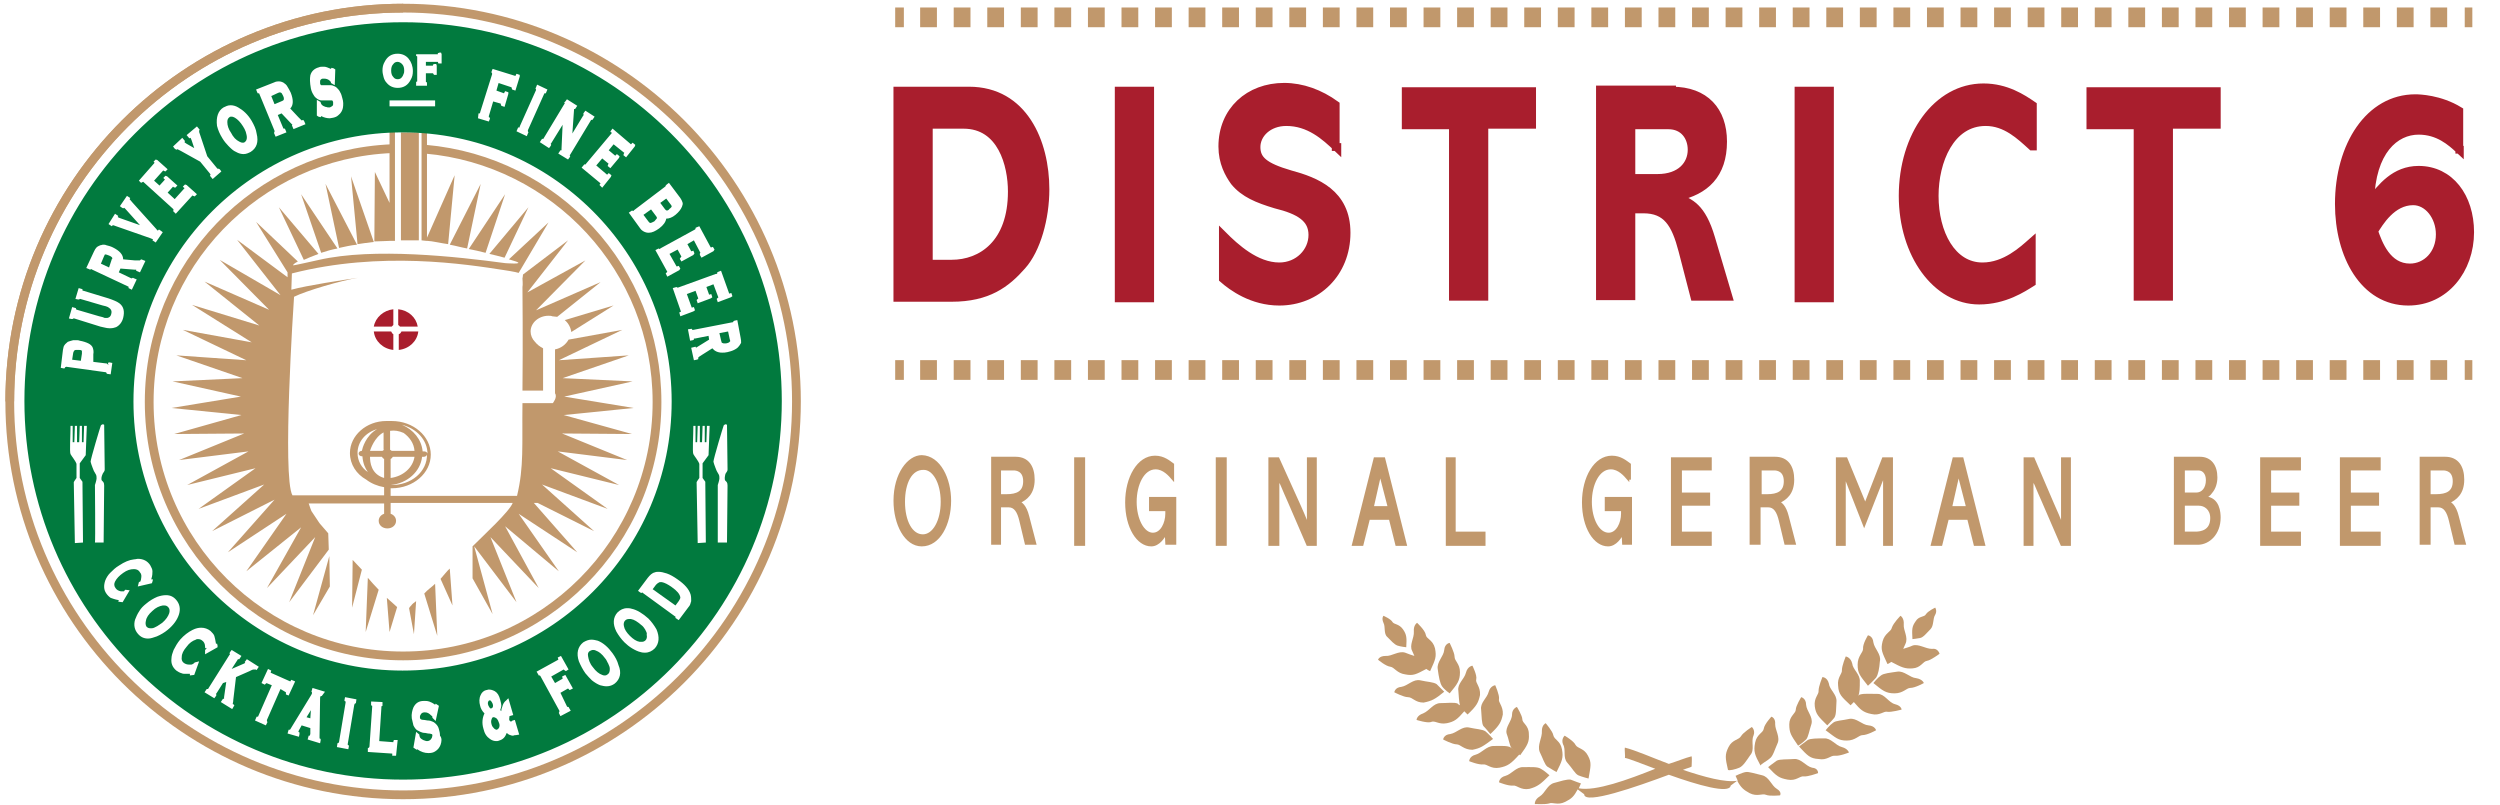 <?xml version="1.0" encoding="utf-8"?>
<!-- Generator: Adobe Illustrator 23.0.1, SVG Export Plug-In . SVG Version: 6.00 Build 0)  -->
<svg version="1.1" id="Layer_1" xmlns="http://www.w3.org/2000/svg" xmlns:xlink="http://www.w3.org/1999/xlink" x="0px" y="0px"
	 viewBox="0 0 460.8 148.3" style="enable-background:new 0 0 460.8 148.3;" xml:space="preserve">
<style type="text/css">
	.st0{fill:#C1986C;}
	.st1{fill:#C1986C;stroke:#C1986C;stroke-width:0.42;stroke-miterlimit:10;}
	.st2{fill:none;stroke:#C1986C;stroke-width:3.638;stroke-miterlimit:10;}
	.st3{fill:none;stroke:#C1986C;stroke-width:3.638;stroke-miterlimit:10;stroke-dasharray:3.093,3.093;}
	.st4{fill:#A91E2D;stroke:#A91E2D;stroke-width:1.434;stroke-miterlimit:10;}
	.st5{fill:none;stroke:#C1986C;stroke-width:1.617;stroke-miterlimit:10;}
	.st6{opacity:0.9;fill:none;stroke:#C1986C;stroke-width:1.617;stroke-miterlimit:10;enable-background:new    ;}
	.st7{fill:#017A3E;}
	.st8{fill:#A91E2D;}
</style>
<g>
	<g>
		<path class="st0" d="M326.2,139.8c0.6-0.4,0.9-1.6,1.4-2.7c0.6-1.2-0.4-2.5-0.4-3.6c0.1-1.2-0.7-1.4-0.7-1.4s-1.3,1.4-1.4,2.2
			s-1.3,1-1.6,2.6c-0.3,1.6-0.1,2.2,1,4.2C324.6,140.8,325.8,140.2,326.2,139.8z"/>
		<path class="st0" d="M332.9,136.3c0.4-0.4,0.6-1.7,1-2.9c0.3-1.3-0.9-2.3-1-3.5c0-1.2-0.9-1.4-0.9-1.4s-1,1.6-1,2.3
			s-1.2,1.2-1.2,2.7c0,1.6,0.3,2,1.6,3.9C331.3,137.6,332.3,136.9,332.9,136.3z"/>
		<path class="st0" d="M320.6,141.5c0.7-0.3,1.3-1.3,2-2.3c0.9-1,0.1-2.5,0.6-3.6c0.4-1-0.3-1.6-0.3-1.6s-1.6,1-2,1.7
			s-1.6,0.6-2.3,2c-0.7,1.4-0.6,2-0.1,4.2C318.7,142.1,319.9,141.8,320.6,141.5z"/>
		<path class="st0" d="M327.5,145.4c-1-0.6-1.4-2.2-2.7-2.5c-1.3-0.3-2.5-0.7-3-0.6c-0.7,0.1-1.9,0.7-1.9,0.7
			c0.1,0.3,0.3,0.6,0.4,0.9c-2.3,0.4-6.2-0.7-10.1-2c0.7-0.3,1.3-0.4,1.6-0.6c0-0.3,0.1-1.7,0-1.9c-1.2,0.3-2.6,0.9-4.2,1.4
			c-3.2-1.2-6.1-2.5-8.1-3c-0.1,0.3,0.1,1.6,0,1.9c0.7,0.1,2.9,1,5.6,2c-5,2-11,4.2-14.1,3.6c0.1-0.3,0.3-0.6,0.4-0.9
			c0,0-1.2-0.4-1.9-0.7c-0.7-0.1-1.9,0.3-3,0.6c-1.3,0.3-1.7,1.9-2.7,2.5s-0.9,1.4-0.9,1.4s1.9,0.1,2.6-0.1c0.7-0.3,1.6,0.4,3-0.3
			c1.2-0.6,1.6-1,2.3-2.3l1.2,0.9c0,2,9.7-1.4,15.6-3.6c5.3,1.9,11.2,3.6,11.4,2l1.2-0.9c0.7,1.3,1.2,1.7,2.3,2.3
			c1.4,0.7,2.3,0,3,0.3c0.7,0.3,2.6,0.1,2.6,0.1S328.5,146,327.5,145.4z"/>
		<path class="st0" d="M336.8,133.7c0,0,0.9-0.9,1.3-1.4c0.4-0.6,0.3-1.7,0.4-3c0.1-1.3-1.3-2.2-1.4-3.3c-0.3-1.2-1.2-1.2-1.2-1.2
			s-0.7,1.7-0.7,2.5c0.1,0.7-0.9,1.3-0.7,2.9C334.7,131.7,335.2,132.1,336.8,133.7z"/>
		<path class="st0" d="M353.9,117.6c0.6-0.1,1.2-0.9,1.9-1.6c0.7-0.7,0.4-1.9,0.9-2.7c0.4-0.7,0-1.3,0-1.3s-1.3,0.6-1.7,1.2
			c-0.3,0.6-1.3,0.3-1.9,1.3c-0.7,1-0.7,1.4-0.6,3.3C352.5,117.8,353.5,117.7,353.9,117.6z"/>
		<path class="st0" d="M345.8,124.9c0.4-0.6,0.6-1.7,0.7-3c0.3-1.3-1-2.3-1.2-3.5c-0.1-1.2-1-1.3-1-1.3s-1,1.6-0.9,2.5
			c0,0.7-1,1.3-1,2.9c0,1.6,0.4,2,1.9,3.9C344.4,126.3,345.3,125.5,345.8,124.9z"/>
		<path class="st0" d="M344.4,133.7c-1.2-0.1-2.2-1.4-3.5-1.2c-1.3,0.3-2.5,0.3-3,0.7c-0.6,0.4-1.4,1.4-1.4,1.4
			c1.9,1.4,2.3,1.9,3.9,1.9c1.6,0,2.2-1,2.9-1c0.9,0,2.5-0.9,2.5-0.9S345.6,133.8,344.4,133.7z"/>
		<path class="st0" d="M334,141.5c-1.2-0.3-2-1.7-3.3-1.6c-1.3,0.1-2.6,0-3.2,0.3c-0.6,0.4-1.6,1.2-1.6,1.2c1.6,1.7,2,2,3.6,2.3
			c1.6,0.3,2.2-0.7,3-0.6c0.7,0.1,2.6-0.6,2.6-0.6S335.2,141.6,334,141.5z"/>
		<path class="st0" d="M339.5,137.7c-1.2-0.3-2-1.7-3.3-1.6c-1.3,0-2.5,0-3,0.3c-0.6,0.4-1.6,1.2-1.6,1.2c1.6,1.7,2,2.2,3.6,2.3
			c1.6,0.3,2.2-0.7,3-0.6c0.9,0.1,2.6-0.6,2.6-0.6S340.6,138,339.5,137.7z"/>
		<path class="st0" d="M349.3,129.8c-1.2-0.3-1.9-1.9-3.2-1.9s-2.5-0.1-3.2,0.1c-0.1,0-0.3,0.1-0.4,0.3c0.3-0.6,0.3-1.6,0.3-2.7
			c0.1-1.3-1.3-2.2-1.4-3.3c-0.3-1.2-1.2-1.3-1.2-1.3s-0.7,1.7-0.7,2.5c0.1,0.7-0.9,1.3-0.7,2.9c0.1,1.6,0.6,2,2.3,3.6
			c0,0,0.3-0.3,0.6-0.6c1.2,1.4,1.7,1.9,3.2,2.2c1.6,0.4,2.3-0.6,3-0.4c0.7,0.1,2.6-0.4,2.6-0.4S350.5,130.1,349.3,129.8z"/>
		<path class="st0" d="M353.2,125c-1.2-0.1-2.2-1.4-3.5-1.2s-2.5,0.3-3,0.7c-0.6,0.4-1.4,1.4-1.4,1.4c1.7,1.4,2.3,1.9,3.9,1.9
			c1.6,0,2.2-1,2.9-1c0.9,0,2.5-0.9,2.5-0.9S354.4,125.2,353.2,125z"/>
		<path class="st0" d="M356.1,119.6c-1.2,0-2.5-1-3.6-0.6c-0.6,0.3-1.2,0.4-1.7,0.6c0.1-0.3,0.3-0.6,0.4-0.9
			c0.6-1.2-0.4-2.5-0.3-3.6c0.1-1.2-0.6-1.6-0.6-1.6s-1.3,1.3-1.6,2.2c-0.1,0.7-1.3,1-1.7,2.5c-0.4,1.6-0.1,2,0.9,4.2
			c0,0,0.3-0.1,0.7-0.4c1.9,1,2.5,1.3,3.9,1.2c1.6-0.1,1.9-1.3,2.7-1.4c0.7-0.1,2.3-1.3,2.3-1.3S357.2,119.4,356.1,119.6z"/>
		<path class="st0" d="M266.7,133.3c1.4-0.3,1.9-0.7,3.2-2.2c0.3,0.3,0.6,0.6,0.6,0.6c1.7-1.6,2-2.2,2.3-3.6
			c0.1-1.6-0.9-2.2-0.7-2.9s-0.7-2.5-0.7-2.5s-0.9,0.1-1.2,1.3c-0.3,1.2-1.6,2-1.4,3.3c0.1,1,0.1,2,0.3,2.7
			c-0.1-0.1-0.3-0.1-0.4-0.3c-0.6-0.3-1.9-0.1-3.2-0.1s-2,1.4-3.2,1.9c-1.2,0.4-1.2,1.2-1.2,1.2s1.9,0.6,2.6,0.4
			C264.5,132.7,265.1,133.6,266.7,133.3z"/>
		<path class="st0" d="M266.2,127.5c0,0-0.9-0.9-1.4-1.4c-0.6-0.4-1.7-0.4-3-0.7c-1.3-0.3-2.3,1-3.5,1.2c-1.2,0.1-1.3,1-1.3,1
			s1.7,0.9,2.5,0.9c0.9,0,1.3,1,2.9,1C263.9,129.2,264.5,128.9,266.2,127.5z"/>
		<path class="st0" d="M275.2,136.2c0,0-0.9-1-1.4-1.4c-0.6-0.4-1.7-0.4-3-0.7c-1.3-0.3-2.3,1-3.5,1.2c-1.2,0.1-1.3,1-1.3,1
			s1.7,0.9,2.5,0.9c0.7,0,1.3,1,2.9,1C272.9,137.9,273.3,137.6,275.2,136.2z"/>
		<path class="st0" d="M285.6,142.9c0,0-1-0.9-1.6-1.2c-0.6-0.4-1.9-0.3-3.2-0.3c-1.3-0.1-2.2,1.3-3.3,1.6c-1.2,0.3-1.2,1.2-1.2,1.2
			s1.7,0.7,2.6,0.6c0.7-0.1,1.4,0.9,3,0.6C283.4,145,284,144.5,285.6,142.9z"/>
		<path class="st0" d="M280.1,139c0,0-1-0.9-1.6-1.2c-0.6-0.4-1.7-0.3-3.2-0.3c-1.3,0-2.2,1.3-3.3,1.6c-1.2,0.3-1.2,1.2-1.2,1.2
			s1.7,0.7,2.6,0.6c0.7-0.1,1.4,0.9,3,0.6C277.9,141.2,278.5,140.8,280.1,139z"/>
		<path class="st0" d="M262.9,123.3c0.4,0.3,0.7,0.4,0.7,0.4c1-2.2,1.2-2.6,0.9-4.2c-0.4-1.6-1.6-1.7-1.7-2.5s-1.6-2.2-1.6-2.2
			s-0.7,0.4-0.6,1.6c0.1,1.2-0.9,2.5-0.3,3.6c0.1,0.3,0.3,0.6,0.4,0.9c-0.4-0.1-1.2-0.4-1.7-0.6c-1.2-0.4-2.5,0.7-3.6,0.6
			c-1.2,0-1.4,0.7-1.4,0.7s1.4,1.2,2.3,1.3c0.7,0.1,1.2,1.2,2.7,1.4C260.5,124.6,261,124.3,262.9,123.3z"/>
		<path class="st0" d="M265.8,126.5c0.4,0.6,1.4,1.3,1.4,1.3c1.4-1.7,1.9-2.3,1.9-3.9c0-1.6-1-2-1-2.9c0-0.7-0.9-2.5-0.9-2.5
			s-0.9,0.1-1,1.3c-0.1,1.2-1.4,2.2-1.2,3.5C265.2,124.8,265.4,125.9,265.8,126.5z"/>
		<path class="st0" d="M255.7,117.4c0.7,0.7,1.3,1.4,1.9,1.6s1.6,0.3,1.6,0.3c0.1-1.7,0.1-2.3-0.6-3.3c-0.7-1-1.6-0.9-1.9-1.3
			c-0.3-0.6-1.7-1.2-1.7-1.2s-0.4,0.4,0,1.3C255.4,115.5,255,116.8,255.7,117.4z"/>
		<path class="st0" d="M274.7,135.3c1.7-1.6,2-2.2,2.3-3.6c0.1-1.6-0.9-2.2-0.7-2.9c0.1-0.7-0.7-2.5-0.7-2.5s-0.9,0.1-1.2,1.2
			c-0.3,1.2-1.6,2-1.4,3.3c0.1,1.3,0.1,2.5,0.4,3C273.9,134.3,274.7,135.3,274.7,135.3z"/>
		<path class="st0" d="M283.8,138.6c0.6,1.2,0.9,2.3,1.4,2.7c0.6,0.4,1.7,1,1.7,1c1-2,1.3-2.6,1-4.2c-0.3-1.6-1.4-1.7-1.6-2.6
			c-0.1-0.7-1.4-2.2-1.4-2.2s-0.7,0.3-0.7,1.4C284.3,136,283.3,137.3,283.8,138.6z"/>
		<path class="st0" d="M278.6,137.9c0.4,0.4,1.6,1.3,1.6,1.3c1.4-1.9,1.7-2.5,1.6-3.9c0-1.6-1.2-2-1.2-2.7s-1-2.3-1-2.3
			s-0.9,0.3-0.9,1.4c0,1.2-1.3,2.3-1,3.5C278.1,136.2,278.2,137.3,278.6,137.9z"/>
		<path class="st0" d="M288.9,140.6c0.9,1,1.4,2,2,2.3c0.7,0.3,1.9,0.6,1.9,0.6c0.4-2.3,0.6-2.9-0.1-4.2c-0.7-1.4-1.9-1.3-2.3-2
			c-0.3-0.7-2-1.7-2-1.7s-0.7,0.6-0.3,1.6C288.7,138.2,288,139.6,288.9,140.6z"/>
	</g>
	<g>
		<path class="st1" d="M175.1,92.3c0,4.3-2,8.2-5.2,8.2c-3,0-5-3.9-5-8.2c0-5,2.6-8.2,5-8.2C173.2,84.2,175.1,88.3,175.1,92.3z
			 M166.6,92.5c0,3.6,1.4,6.2,3.5,6.2c2,0,3.5-2.7,3.5-6.2c0-3.7-1.6-6.1-3.3-6.1C167.9,86.3,166.6,89,166.6,92.5z"/>
		<path class="st1" d="M187.2,84.4c2.3,0,3.3,1.7,3.3,4c0,2.6-1.4,3.6-2.7,4.2l0,0c0.4,0.1,1.2,0.6,1.7,2.6l1.3,5h-1.7l-1-4.2
			c-0.4-1.7-1-2.7-2.2-2.7h-1.6v6.9h-1.4V84.4L187.2,84.4L187.2,84.4z M184.3,86.5v4.8h1.2c2,0,3.3-0.6,3.3-2.6c0-2-1.4-2.2-2-2.2
			H184.3z"/>
		<path class="st1" d="M199.8,84.5v15.9h-1.6V84.5H199.8z"/>
		<path class="st1" d="M216.2,88.3c-0.6-0.7-1.7-2-3.2-2c-2.3,0-3.7,3-3.7,6.2s1.4,5.9,3.2,5.9c1.6,0,2.5-2,2.5-3.7V94h-3v-2.2h4.6
			v8.4H215l-0.1-1.9c-0.4,0.7-1.3,2.2-2.7,2.2c-2.5,0-4.6-3.3-4.6-7.9s2.2-8.4,5.3-8.4c1.6,0,2.6,0.9,3.3,1.4V88.3z"/>
		<path class="st1" d="M225.9,84.5v15.9h-1.6V84.5H225.9z"/>
		<path class="st1" d="M239.4,92.9c0.6,1.4,1.2,2.6,1.6,3.9l0.1,0.6l0,0c0-0.3,0-0.9,0-1.2c0-0.4,0-1.3,0-2v-9.7h1.4v15.9H241
			l-3.5-8.1c-0.3-0.7-0.9-2-1.3-3c-0.1-0.1-0.6-1.3-0.6-1.6l0,0c0,0.3,0,1,0,1.3c0,0.4,0,0.9,0,1.4v10h-1.6V84.5h1.6L239.4,92.9z"/>
		<path class="st1" d="M255.1,84.5l4,15.9h-1.7l-1.2-4.8h-3.9l-1.2,4.8h-1.7l4-15.9H255.1z M254.4,87.3L254.4,87.3l-1.4,6.2h3
			L254.4,87.3z"/>
		<path class="st1" d="M268.1,84.5v13.7h5.5v2.2h-6.9V84.5H268.1z"/>
		<path class="st1" d="M300.1,88.3c-0.6-0.7-1.7-2-3.2-2c-2.3,0-3.7,3-3.7,6.2s1.4,5.9,3.3,5.9c1.6,0,2.5-2,2.5-3.7V94h-3v-2.2h4.6
			v8.4h-1.4l-0.1-1.9c-0.4,0.7-1.3,2.2-2.7,2.2c-2.5,0-4.6-3.3-4.6-7.9s2.2-8.4,5.3-8.4c1.6,0,2.6,0.9,3.3,1.4v2.6H300.1z"/>
		<path class="st1" d="M315.3,84.5v2h-5.5V91h5.2v2h-5.2v5.2h5.5v2.2h-7.1V84.5H315.3z"/>
		<path class="st1" d="M327.2,84.4c2.3,0,3.3,1.7,3.3,4c0,2.6-1.4,3.6-2.7,4.2l0,0c0.4,0.1,1.2,0.6,1.7,2.6l1.3,5h-1.7l-1-4.2
			c-0.4-1.7-1-2.7-2.2-2.7h-1.6v6.9h-1.6V84.4L327.2,84.4L327.2,84.4z M324.5,86.5v4.8h1.2c2,0,3.3-0.6,3.3-2.6c0-2-1.4-2.2-2-2.2
			H324.5z"/>
		<path class="st1" d="M348.7,84.5v15.9h-1.4v-13l0,0l-3.7,9.4l-3.6-9.2l0,0v12.8h-1.4V84.5h1.7l3.5,8.5l3.3-8.5H348.7z"/>
		<path class="st1" d="M361.7,84.5l4,15.9H364l-1.2-4.8H359l-1.2,4.8h-1.7l4-15.9H361.7z M361,87.3L361,87.3l-1.4,6.2h3L361,87.3z"
			/>
		<path class="st1" d="M378.4,92.9c0.6,1.4,1.2,2.6,1.6,3.9l0.1,0.6l0,0c0-0.3,0-0.9,0-1.2c0-0.4,0-1.3,0-2v-9.7h1.4v15.9H380
			l-3.5-8.1c-0.3-0.7-0.9-2-1.3-3c-0.1-0.1-0.6-1.3-0.6-1.6l0,0c0,0.3,0,1,0,1.3c0,0.4,0,0.9,0,1.4v10h-1.4V84.5h1.6L378.4,92.9z"/>
		<path class="st1" d="M405.5,84.4c1.9,0,3,1.4,3,3.6c0,1-0.3,2-0.9,2.7c-0.4,0.6-0.7,0.7-1.2,1l0,0c2.6,0.1,2.7,2.9,2.7,3.7
			c0,3-2,4.8-4,4.8h-4.2V84.4H405.5z M402.5,86.5V91h2.3c1.2,0,2-1,2-2.5c0-1.3-0.7-2-1.6-2L402.5,86.5L402.5,86.5z M402.5,93v5.2
			h2.2c1,0,2.9-0.3,2.9-2.7c0-1.7-1.2-2.5-2.3-2.5L402.5,93L402.5,93z"/>
		<path class="st1" d="M423.9,84.5v2h-5.5V91h5.2v2h-5.2v5.2h5.5v2.2h-7.1V84.5H423.9z"/>
		<path class="st1" d="M438.6,84.5v2h-5.5V91h5.2v2h-5.2v5.2h5.5v2.2h-7.1V84.5H438.6z"/>
		<path class="st1" d="M450.7,84.4c2.3,0,3.3,1.7,3.3,4c0,2.6-1.4,3.6-2.7,4.2l0,0c0.4,0.1,1.2,0.6,1.7,2.6l1.3,5h-1.7l-1-4.2
			c-0.4-1.7-1-2.7-2.2-2.7h-1.6v6.9h-1.6V84.4L450.7,84.4L450.7,84.4z M447.8,86.5v4.8h1.2c2,0,3.3-0.6,3.3-2.6c0-2-1.4-2.2-2-2.2
			H447.8z"/>
	</g>
	<g>
		<g>
			<line class="st2" x1="165" y1="3.2" x2="166.6" y2="3.2"/>
			<line class="st3" x1="169.6" y1="3.2" x2="452.7" y2="3.2"/>
			<line class="st2" x1="454.3" y1="3.2" x2="455.7" y2="3.2"/>
		</g>
	</g>
	<g>
		<g>
			<line class="st2" x1="165" y1="68.2" x2="166.6" y2="68.2"/>
			<line class="st3" x1="169.6" y1="68.2" x2="452.7" y2="68.2"/>
			<line class="st2" x1="454.3" y1="68.2" x2="455.7" y2="68.2"/>
		</g>
	</g>
	<g>
		<path class="st4" d="M178.6,16.7c10.1,0,14.1,9.5,14.1,18.2c0,5.3-1.6,11.1-4.3,14.1c-2.9,3.3-6.3,5.9-13,5.9h-10V16.7L178.6,16.7
			L178.6,16.7z M171.2,23.1v25.5h4.2c5.5,0,11.1-3.7,11.1-13.3c0-4.9-1.9-12.3-8.9-12.3H171.2z"/>
		<path class="st4" d="M212,16.7V55h-5.8V16.7H212z"/>
		<path class="st4" d="M246.5,27.3c-2.3-2.2-5.2-4.8-9.4-4.8c-3.3,0-5.5,2.2-5.5,4.6c0,2.3,1.4,3.6,6.2,5
			c4.8,1.3,10.4,3.5,10.4,10.8c0,7.5-5.5,12.7-12.4,12.7c-5,0-8.7-2.7-10.4-4.2v-8.1c2.3,2.3,6.1,5.8,10.4,5.8
			c3.5,0,6.1-2.7,6.1-5.8c0-3-2.3-4.5-6.8-5.6c-3.3-1-5.8-2-7.6-4.2c-1-1.4-2.2-3.5-2.2-6.5c0-6.6,4.9-11,11.4-11
			c3.3,0,6.6,1.2,9.5,3.3v7.8H246.5z"/>
		<path class="st4" d="M282.4,16.7v6.3h-8.8v31.7h-5.8V23.1h-8.7v-6.3H282.4z"/>
		<path class="st4" d="M308.2,16.7c6.1,0,9.4,3.7,9.4,9.4c0,6.1-3.3,9.1-8.4,10.2v0.1c2.3,0.9,4.5,1.7,6.2,7.5l3.2,10.8h-6.3
			l-2.2-8.5c-1.3-5-2.9-7.6-7.2-7.6h-2.2v16h-5.8V16.5h13.3V16.7z M300.7,23.1v9.7h4.8c4.3,0,6.3-2.5,6.3-5.2c0-2.3-1.4-4.5-4.3-4.5
			L300.7,23.1L300.7,23.1z"/>
		<path class="st4" d="M337.3,16.7V55h-5.8V16.7H337.3z"/>
		<path class="st4" d="M374.5,27c-2.2-2-4.8-4.5-8.5-4.5c-6.5,0-9.4,7.2-9.4,13.6c0,6.9,3.2,13,8.8,13c4.2,0,7.4-3,9.1-4.5v7.5
			c-1.6,1-5,3.3-9.7,3.3c-7.9,0-14.1-8.5-14.1-19.3c0-11.1,6.3-20,14.9-20c4.2,0,7.2,2,9.1,3.3V27H374.5z"/>
		<path class="st4" d="M408.6,16.7v6.3h-8.8v31.7H394V23.1h-8.7v-6.3H408.6z"/>
		<path class="st4" d="M453.4,27.7c-1.7-1.6-4-3.6-7.6-3.6c-4.3,0-8.7,3.7-8.9,13c2-2.6,4.5-5.8,8.9-5.8c5.8,0,9.5,5,9.5,11.5
			c0,6.9-4.6,12.8-11.4,12.8c-8.2,0-12.8-8.5-12.8-18c0-10.8,5.6-19.5,14.1-19.5c0.7,0,4.5,0.1,8.1,2.3v7.2H453.4z M444.2,49.3
			c3,0,5.5-2.5,5.5-6.1c0-3.3-2.2-6.1-4.9-6.1c-3.9,0-6.2,3.9-7.2,5.5C438.4,44.9,440,49.3,444.2,49.3z"/>
	</g>
</g>
<g>
	<g>
		<g>
			<path class="st5" d="M1.8,74c0-40,32.5-72.5,72.5-72.5S146.8,34,146.8,74s-32.5,72.5-72.5,72.5S1.8,114,1.8,74z"/>
			<path class="st6" d="M1.8,74c0-40,32.5-72.5,72.5-72.5"/>
		</g>
		<path class="st5" d="M78.4,27.5c23.9,2.1,42.7,22.1,42.7,46.6c0,25.8-20.9,46.8-46.8,46.8c-25.8,0-46.8-20.9-46.8-46.8
			c0-25.2,19.9-45.7,44.8-46.7"/>
	</g>
	<g>
		<path class="st0" d="M64.9,112l1.8-7c-0.6-0.6-1.1-1.2-1.7-1.8L64.9,112z"/>
		<path class="st0" d="M105.3,61.2l7.8-4.9l-9,2.7C104.8,59.6,105.2,60.4,105.3,61.2z"/>
		<path class="st0" d="M81.2,106.7l2.2,4.9l-0.5-6.8C82.6,105,81.4,106.5,81.2,106.7z"/>
		<polygon class="st0" points="57.7,113.4 60.8,108.1 60.7,102.5 		"/>
		<path class="st0" d="M75.8,111.6c-0.2,0.2-0.3,0.3-0.4,0.5l0.9,4.8l0.4-6.1C76.3,111.1,76,111.3,75.8,111.6z"/>
		<path class="st0" d="M67.4,116.5l2.4-7.8c-0.7-0.7-1.3-1.4-2-2.2L67.4,116.5z"/>
		<path class="st0" d="M71.3,110.2l0.5,6.3l1.4-4.6C72.8,111.5,72.4,111.2,71.3,110.2z"/>
		<path class="st0" d="M78.2,109.4l2.4,7.8l-0.4-9.6C79.6,108.2,78.8,108.7,78.2,109.4z"/>
		<path class="st0" d="M103.9,76.5l12.9-1.3L104,73.1l12.6-2.8l-12.9-0.6l12.2-4.2L103,66.4l11.7-5.6l-9.9,1.8
			c-0.5,0.9-1.4,1.6-2.5,1.8c0,2.8,0,7,0,8.1c0.5,0.7-0.4,1.8-0.4,1.8s-2.8,0-5.6,0c-0.1,7.7,0.3,11.7-1,17.1H72V90
			c0.1,0,0.1,0,0.2,0c4,0,7.2-2.8,7.2-6.2c0-3.4-3.2-6.2-7.2-6.2c-0.3,0-0.5,0-0.8,0c-0.1,0-0.1,0-0.2,0c-3.7,0-6.7,2.7-6.7,5.9
			c0,2.1,1.2,3.9,3,4.9c0.9,0.7,2.1,1.2,3.3,1.4v1.5h-0.2H53.9C52,87.9,54.1,56,54.2,54.7c2.2-1.1,8.7-3,11.8-3.5
			c-2.7,0.4-9.4,1.4-12.3,2.2l0.1-3c16.4-4.2,32.1-1.7,39.2-0.6c0,0,2,0.3,2.6,0.5l5.5-9.3l-7.3,6.8c0.4,0.1,0.9,0.3,1.3,0.4
			c1.7,0.6-2,0.3-2,0.3c-8.9-1.2-24.2-2.9-34.3-0.6c-1,0.2-4.8,1.1-4.8,1s0.3-0.4,0.9-0.7l-7.7-7.3l5.8,9.3v0.9l-9.3-6.9l8,10.2
			l-11.2-6.5l9.1,9.2l-11.9-5.2L47.8,60l-12.4-3.8l11,6.9l-12.7-2.3l11.7,5.6l-12.9-0.9l12.2,4.2l-12.9,0.6l12.6,2.8l-12.8,2.1
			l12.9,1.3L32.1,80L45,79.9l-12,4.9l12.8-1.6l-11.3,6.2l12.6-3.1l-10.5,7.5l12.1-4.5l-9.6,8.6l11.5-5.8l-8.6,9.7l10.8-7.1
			l-7.4,10.6l10.1-8.1l-6.3,11.2l8.9-9.4l-4.8,12l7.3-9.7l-0.1-3c-1-1.2-1.6-1.8-1.7-2c-0.6-0.9-1.4-2.1-1.4-2.1s-0.4-1-0.5-1.4
			h13.6h0.3v1.9c-0.6,0.2-1,0.7-1,1.3c0,0.8,0.7,1.4,1.6,1.4c0.9,0,1.6-0.6,1.6-1.4c0-0.6-0.4-1.1-1-1.3v-2h22.5
			c-0.6,1.6-5.3,5.9-7.4,8v5.9l3.7,6.6l-3.4-12.5l7.8,10.3l-4.8-12l8.9,9.4L93.1,97l9.9,8.3l-7.4-10.6l10.8,7.1l-8-9.1h0.7l10.4,5.2
			l-9.6-8.6l12.1,4.5l-10.5-7.5l12.6,3.1l-11.3-6.2l12.8,1.6l-12-4.9l12.9,0.1L103.9,76.5z M78.8,83.7c0-0.3-0.3-0.5-0.6-0.5h-0.3
			c-0.2-2.2-1.7-4-3.8-4.9C76.8,79,78.8,81.1,78.8,83.7z M72,79.4c0.7-0.1,1.5,0,2.4,0.4c1.1,0.8,1.9,1.9,2,3.3h-4.2
			C72.1,83,72,83,71.9,82.9v-3.5H72z M72,84.6c0.2-0.1,0.3-0.2,0.4-0.4h4c-0.3,2-2.1,3.6-4.4,3.9V84.6z M72,89.4
			c3.1-0.3,5.5-2.5,5.8-5.2h0.3c0.3,0,0.6-0.2,0.6-0.5l0,0C78.8,86.9,75.8,89.5,72,89.4C72.1,89.5,72.1,89.5,72,89.4L72,89.4z
			 M65.9,83.5c0-2.1,1.5-3.8,3.6-4.4c-2.1,1.2-2.7,3.5-2.8,4l0,0c-0.3,0-0.6,0.2-0.6,0.5s0.3,0.5,0.6,0.5h0.1c0.1,1.3,0.5,2.2,1,2.9
			C66.7,86.3,65.9,85,65.9,83.5z M70.8,88.1c-2.4-0.7-2.6-2.9-2.6-3.9h2.2c0.1,0.2,0.2,0.3,0.4,0.4L70.8,88.1L70.8,88.1z M70.8,82.9
			c-0.1,0.1-0.2,0.1-0.3,0.2h-2.3c0.1-0.3,0.8-2.5,2.5-3.4v3.2H70.8z"/>
		<path class="st0" d="M93,47.5l4.4-9.3l-7.2,8.6C91,47,92,47.2,93,47.5z"/>
		<path class="st0" d="M96.4,50.6c0,0.3-0.1,0.7-0.1,0.7s0.1,1.3,0,1.6l0,0c0,1,0.1,10,0,19.1c1.4,0,2.9,0,3.8,0c0-1.6,0-5.4,0-7.8
			c-0.6-0.3-1.1-0.7-1.5-1.2c-0.5-0.5-0.8-1.2-0.8-1.9c0-1.6,1.5-2.9,3.3-2.9c0.2,0,0.5,0,0.7,0.1c0.3,0,0.6,0.1,0.9,0.1l8-6.4
			l-11.9,5.2l9.1-9.2l-10.7,5.9l7.5-9.6L96.4,50.6z"/>
		<path class="st0" d="M89.5,46.6l3.6-10.8l-6.7,10.1C87.4,46.1,88.4,46.3,89.5,46.6z"/>
		<path class="st0" d="M65.8,45.1L60,33.9l2.5,11.8C63.5,45.5,64.6,45.2,65.8,45.1z"/>
		<path class="st0" d="M86.1,45.8l2.5-11.9l-5.7,11.2C84,45.3,85,45.6,86.1,45.8z"/>
		<path class="st0" d="M78.6,44.4C78.6,44.4,78.7,44.4,78.6,44.4h0.2l0,0c0.7,0,2.9,0.5,3.8,0.6l1.2-12.7l-5.1,11.5V24.4h-1v19.9
			L78.6,44.4L78.6,44.4z"/>
		<path class="st0" d="M68.9,44.6l-4.2-12.1L65.9,45C66.7,44.9,67.8,44.7,68.9,44.6z"/>
		<path class="st0" d="M62.2,45.8l-6.7-10l3.7,10.8C60.1,46.3,61.1,46,62.2,45.8z"/>
		<path class="st0" d="M58.7,46.8l-7.3-8.6l4.6,9.7C56.7,47.6,57.6,47.2,58.7,46.8z"/>
		<path class="st0" d="M71.8,44.4h1V24.3h-1v13.1c-0.6-1.3-2.7-5.7-2.7-5.7L69,44.5C70.1,44.5,71,44.4,71.8,44.4L71.8,44.4z"/>
		<rect x="73.9" y="24.4" class="st0" width="3.3" height="19.9"/>
	</g>
	<g>
		<path class="st7" d="M15,64.6c-0.1-0.1-0.3-0.1-0.5-0.1c-0.1,0-0.2,0-0.3,0c-0.1,0-0.1,0-0.2,0c-0.2,0-0.2,0.1-0.3,0.1
			c0,0-0.1,0.1-0.2,0.4l-0.2,1.3l1.6,0.2l0.2-1.3c0-0.3,0-0.4,0-0.5C15.2,64.7,15.2,64.7,15,64.6z"/>
		<path class="st7" d="M73.3,14.6c0.3,0,0.6-0.1,0.8-0.4c0.1-0.1,0.2-0.3,0.3-0.6c0.1-0.2,0.1-0.4,0.1-0.6c0-0.5-0.1-0.9-0.4-1.2
			c-0.2-0.2-0.5-0.4-0.8-0.4s-0.6,0.1-0.8,0.4c-0.3,0.3-0.4,0.7-0.4,1.2s0.1,0.9,0.4,1.2C72.7,14.5,73,14.6,73.3,14.6z"/>
		<path class="st7" d="M111.5,121.3c-0.5-0.7-1.1-1.2-1.7-1.4c-0.2-0.1-0.4-0.1-0.5-0.1c-0.2,0-0.4,0.1-0.6,0.2
			c-0.3,0.2-0.4,0.5-0.3,1c0.1,0.6,0.3,1.3,0.9,2c0.5,0.7,1.1,1.2,1.7,1.4c0.2,0.1,0.4,0.1,0.5,0.1c0.2,0,0.4-0.1,0.5-0.2
			c0.3-0.2,0.4-0.5,0.4-1c0-0.3-0.1-0.6-0.3-1C111.9,122,111.8,121.6,111.5,121.3z"/>
		<path class="st7" d="M90.8,130.4c0.1-0.2,0.1-0.4,0-0.7c-0.1-0.2-0.2-0.4-0.3-0.5s-0.1-0.1-0.2-0.1h-0.1c0,0-0.1,0-0.2,0.2
			c-0.1,0.2-0.1,0.4,0,0.7c0.1,0.2,0.2,0.4,0.3,0.5s0.2,0.1,0.2,0.1C90.7,130.5,90.7,130.5,90.8,130.4z"/>
		<path class="st7" d="M122.6,38.6c0.1,0.1,0.2,0.2,0.3,0.2s0.3,0,0.5-0.3c0.3-0.2,0.4-0.4,0.4-0.4c0-0.1,0-0.2-0.1-0.3l-0.9-1.2
			l-1.1,0.8L122.6,38.6z"/>
		<path class="st7" d="M91.8,132.8c-0.1-0.2-0.2-0.3-0.3-0.4c-0.2-0.1-0.3-0.2-0.5-0.2h-0.1c-0.1,0-0.2,0.1-0.3,0.4
			c-0.1,0.3-0.1,0.5,0,0.9s0.3,0.6,0.5,0.8c0.1,0.1,0.3,0.2,0.4,0.2h0.1c0.2-0.1,0.3-0.2,0.4-0.4c0.1-0.3,0.1-0.5,0-0.8
			C91.9,133.1,91.9,133,91.8,132.8z"/>
		<path class="st7" d="M51.8,18.7c0.3-0.1,0.4-0.2,0.4-0.2l0.1-0.1c0-0.1,0.1-0.3-0.1-0.7c-0.2-0.4-0.3-0.6-0.4-0.6h-0.1v-0.4V17
			c0,0-0.1,0-0.4,0.1L50,17.7l0.6,1.5L51.8,18.7z"/>
		<path class="st7" d="M120,38.6l-1.4,1l0.9,1.2c0.1,0.1,0.2,0.3,0.4,0.3l0,0c0.1,0,0.3-0.1,0.7-0.3c0.3-0.3,0.4-0.5,0.5-0.6
			c0-0.1-0.1-0.3-0.2-0.4L120,38.6z"/>
		<polygon class="st7" points="57.2,132.4 57.3,130.9 56.5,132.2 		"/>
		<path class="st7" d="M44.1,26.1c0.2,0.1,0.4,0.2,0.6,0.2s0.3,0,0.4-0.1c0.3-0.2,0.4-0.5,0.4-0.9c0-0.3-0.1-0.6-0.2-1
			c-0.1-0.3-0.3-0.7-0.5-1c-0.5-0.8-1-1.3-1.5-1.6c-0.2-0.1-0.4-0.2-0.6-0.2s-0.3,0-0.4,0.1c-0.3,0.2-0.4,0.5-0.4,0.9
			c0,0.6,0.2,1.3,0.7,2C43,25.3,43.5,25.8,44.1,26.1z"/>
		<path class="st7" d="M134.2,61.1l-1.6,0.3l0.3,1.3c0.1,0.3,0.1,0.4,0.1,0.4l0.1,0.1c0.1,0,0.2,0.1,0.3,0.1s0.3,0,0.4,0
			c0.5-0.1,0.6-0.2,0.7-0.3c0-0.1,0.1-0.1,0.1-0.1s0-0.1-0.1-0.4L134.2,61.1z"/>
		<path class="st7" d="M74.3,4.1C35.7,4.1,4.5,35.4,4.5,73.9c0,38.6,31.3,69.8,69.8,69.8c38.6,0,69.8-31.3,69.8-69.8
			S112.8,4.1,74.3,4.1z M132.2,50.4v-0.2l0.2-0.1l0.5-0.2l1.5,4.2h0.1l0.3-0.1l0.2,0.6l-0.3,0.2l-2.4,0.9l-0.2-0.6l0.2-0.2
			c0.1,0,0.1-0.1,0.1-0.1l-0.9-2.4l-1.3,0.5l0.5,1.4h0.1l0.3-0.1l0.2,0.6L131,55l-2.4,0.9l-0.2-0.6l0.2-0.2c0.1,0,0.1-0.1,0.1-0.1
			l-0.5-1.4l-1.6,0.6l0.9,2.5l0.4-0.1l0.2,0.6l-0.3,0.2l-2.4,0.9l-0.2-0.7l0.2-0.1c0.1,0,0.1-0.1,0.1-0.1l-1.5-4.3l0.7-0.2l0.1,0.1
			c0,0,0,0,0.1,0h0.1l6.9-2.5C132.2,50.5,132.2,50.4,132.2,50.4z M128.2,42l0.2-0.1l0.5-0.2l2.1,3.9h0.1l0.3-0.1l0.3,0.5l-0.2,0.3
			l-2.2,1.2L129,47l0-0.3l0.1-0.1l-1.2-2.3l-1.2,0.7l0.7,1.3h0.1l0.3-0.1l0.2,0.5l-0.2,0.3l-2.2,1.2l-0.3-0.5l0.2-0.3l0.1-0.1
			l-0.7-1.3l-1.5,0.8l1.3,2.3h0.1l0.3-0.1l0.3,0.5l-0.2,0.3L123,51l-0.3-0.6l0.2-0.2l0.1-0.1l-2.2-4l0.6-0.3l0.2,0.1l0,0
			c0,0,0.1,0,0.1-0.1l6.4-3.5c0.1-0.1,0.1-0.1,0.1-0.1L128.2,42z M122.7,34.2l0.2-0.2l0.4-0.3l2.1,2.8c0.2,0.3,0.3,0.5,0.4,0.8
			c0.1,0.3,0,0.5-0.1,0.8c-0.2,0.5-0.6,1-1.2,1.5c-0.6,0.5-1.2,0.7-1.7,0.7l0,0c-0.1,0.6-0.5,1.2-1.3,1.8c-0.7,0.5-1.3,0.8-1.9,0.8
			h-0.1c-0.3,0-0.6-0.1-0.8-0.2c-0.2-0.1-0.5-0.3-0.7-0.6l-2.1-2.9l0.6-0.4l0.2,0.1l0,0c0,0,0.1,0,0.1-0.1l5.8-4.4
			C122.7,34.3,122.7,34.3,122.7,34.2L122.7,34.2z M112.5,24.3l0.1-0.2l0.3-0.4l3.4,2.9l0.3-0.3l0.5,0.4L117,27l-1.6,2l-0.5-0.4
			l0.1-0.3c0-0.1,0.1-0.1,0.1-0.1l-2-1.6l-0.9,1.1l1.2,1l0.3-0.3l0.5,0.4l-0.1,0.3l-1.6,1.9l-0.5-0.4l0.1-0.3c0-0.1,0.1-0.1,0.1-0.1
			l-1.2-1l-1.1,1.3l2,1.7l0.3-0.3l0.5,0.4l-0.1,0.3l-1.6,2l-0.5-0.5l0.1-0.2l0.1-0.1l-3.5-2.9l0.5-0.6h0.2c0,0,0.1,0,0.1-0.1
			l4.7-5.6c0.1-0.1,0.1-0.1,0.1-0.1L112.5,24.3z M104.2,18.7l0.3-0.4l1.9,1.2l-0.4,0.6h-0.2c0,0,0,0.1,0,0.2l-0.3,4.3l2-3.3
			c0.1-0.1,0.1-0.1,0.1-0.1l-0.1-0.2l0.1-0.2l0.3-0.4l1.7,1.1l-0.4,0.6H109c0,0-0.1,0-0.1,0.1l-3.8,6.3c-0.1,0.1-0.1,0.1-0.1,0.1
			l0.1,0.2L105,29l-0.3,0.4l-1.8-1.1l0.4-0.6h0.2c0,0,0-0.1,0-0.3l0.2-4.4l-2.1,3.4c-0.1,0.1-0.1,0.1-0.1,0.1l0.1,0.2l-0.1,0.2
			l-0.3,0.4l-1.7-1.1l0.4-0.6h0.2c0,0,0.1,0,0.1-0.1l3.8-6.3c0.1-0.1,0.1-0.1,0.1-0.1l-0.1-0.2L104.2,18.7z M95.8,23.3l3-6.7
			c0-0.1,0-0.1,0-0.1l-0.1-0.2l0.1-0.2l0.2-0.5l1.9,0.9l-0.3,0.7h-0.2c0,0-0.1,0-0.1,0.1l-3,6.7c0,0.1,0,0.2,0,0.2l0.1,0.2l-0.1,0.2
			l-0.2,0.5l-1.9-0.9l0.3-0.7h0.2C95.8,23.5,95.8,23.4,95.8,23.3z M88.2,20.9h0.2c0,0,0.1,0,0.1-0.2l2.2-7c0-0.1,0-0.2,0-0.2
			l-0.1-0.1v-0.2l0.2-0.5L95,14l0.2-0.4l0.6,0.2v0.3L95,16.7l-0.6-0.2l-0.1-0.3c0-0.1,0-0.1,0-0.1l-2.4-0.8l-0.4,1.4l1.4,0.5
			l0.2-0.4l0.6,0.2v0.3L93,19.7l-0.6-0.2l-0.1-0.3c0-0.1,0-0.1,0-0.1l-1.4-0.4l-0.8,2.7c0,0.1,0,0.2,0,0.2l0.2,0.1v0.2l-0.2,0.5
			l-2-0.6L88.2,20.9z M76.7,10.4V10h4V9.8L81,9.7h0.3l0.1,0.3v1.7h-0.6l-0.1-0.3h-2.2v0.7h1.3v-0.2l0.3-0.1h0.3l0.1,0.3v1.7H80
			l-0.2-0.3h-1.3v1.6l0.2,0.1v0.2v0.4h-2v-0.7l0.2-0.1v-4.6l-0.2-0.1V10.4z M80.2,18.5v1.1h-8.4v-1.1H80.2z M70.9,11.4
			c0.5-1,1.3-1.5,2.4-1.5c0.8,0,1.5,0.3,2,0.9c0.5,0.6,0.8,1.4,0.8,2.3c0,0.6-0.1,1.1-0.4,1.6c-0.5,1-1.3,1.5-2.4,1.5
			c-0.8,0-1.5-0.3-2-0.9c-0.3-0.3-0.5-0.7-0.6-1.1c-0.1-0.4-0.2-0.8-0.2-1.2C70.5,12.4,70.6,11.9,70.9,11.4z M57.2,13.9
			c0.2-0.8,0.8-1.3,1.6-1.5c0.2-0.1,0.4-0.1,0.6-0.1c0.1,0,0.3,0,0.4,0c0.3,0,0.7,0.2,1.2,0.4l0.1-0.2l0.4,0.1l0.3,0.2l-0.1,2.9
			L61,15.3v-0.1c0-0.1-0.1-0.2-0.2-0.3c-0.3-0.3-0.7-0.4-1-0.4c-0.1,0-0.2,0-0.3,0c-0.2,0-0.3,0.1-0.4,0.2C59,14.8,59,14.9,59,15
			s0,0.3,0,0.4c0.1,0.3,0.2,0.3,0.2,0.3s0.1,0,0.3,0c0.1,0,0.2,0,0.4,0h0.6c0.1,0,0.2,0,0.2,0c0.3,0,0.5,0,0.7,0.1
			c0.3,0.1,0.5,0.2,0.7,0.4c0.2,0.2,0.5,0.5,0.6,0.8c0.2,0.3,0.3,0.7,0.4,1.1c0.2,0.6,0.2,1.2,0.1,1.8c-0.1,0.5-0.4,1-0.8,1.3
			c-0.3,0.3-0.6,0.4-1,0.5c-0.2,0-0.4,0.1-0.6,0.1c-0.5,0-1-0.1-1.6-0.4l-0.1,0.2l-0.4-0.1l-0.3-0.2v-2.9l0.7,0.4v0.1
			c0.1,0.2,0.1,0.3,0.2,0.4c0.2,0.2,0.4,0.3,0.7,0.4c0.2,0,0.3,0.1,0.5,0.1c0.1,0,0.2,0,0.3,0c0.2-0.1,0.4-0.2,0.5-0.3
			c0.1-0.1,0.1-0.2,0.1-0.3c0-0.1,0-0.3,0-0.4c-0.1-0.3-0.2-0.3-0.2-0.3s-0.1,0-0.4,0c-0.1,0-0.2,0-0.2,0h-0.5c-0.2,0-0.3,0-0.5,0
			s-0.3,0-0.4,0c-0.2,0-0.4-0.1-0.6-0.2c-0.3-0.2-0.6-0.4-0.8-0.8c-0.2-0.3-0.4-0.7-0.5-1.2C57.1,15.2,57.1,14.5,57.2,13.9z
			 M50.5,15.2c0.4-0.2,0.7-0.2,0.9-0.2l0,0c0.3,0,0.6,0.1,0.8,0.2c0.3,0.2,0.6,0.4,0.8,0.8c0.2,0.3,0.4,0.7,0.6,1.1
			c0.5,1.3,0.5,2.3-0.1,2.9l1.5,1.6c0.4,0.4,0.5,0.5,0.6,0.6l0.3-0.1l0.2,0.3l0.2,0.5l-2.2,0.9l-0.3-0.7l0.1-0.1
			c0,0-0.1-0.1-0.3-0.3l-1.7-1.8l-0.7,0.3l1,2.4c0,0.1,0.1,0.1,0.1,0.1h0.2l0.1,0.2l0.2,0.5l-2,0.8l-0.3-0.7l0.1-0.2
			c0,0,0-0.1,0-0.2l-2.8-6.8c0-0.1-0.1-0.1-0.1-0.1h-0.2L47.4,17l-0.2-0.5L50.5,15.2z M41.2,19.8c0.4-0.2,0.8-0.4,1.3-0.4
			c0.4,0,0.9,0.1,1.4,0.4c0.9,0.5,1.8,1.3,2.5,2.5c0.4,0.7,0.8,1.5,0.9,2.3c0.4,1.6,0,2.7-1.1,3.4c-0.4,0.2-0.8,0.4-1.3,0.4
			c-0.4,0-0.9-0.1-1.4-0.4c-0.5-0.2-0.9-0.6-1.4-1.1c-0.4-0.4-0.8-0.9-1.1-1.4c-0.5-0.8-0.8-1.5-1-2.3
			C39.8,21.6,40.2,20.4,41.2,19.8z M33.6,25.4l0.5,0.6L34,26.2c0.1,0.1,0.1,0.1,0.4,0.3l1.4,0.8l-0.5-1.5c-0.1-0.3-0.2-0.4-0.2-0.4
			l-0.2,0.1l-0.5-0.6l1.9-1.6l0.5,0.6l-0.1,0.2c0,0.2,0,0.3,0.2,0.8l1.3,3.9L40,31c0.1,0.1,0.1,0.1,0.1,0.1h0.2l0.2,0.1l0.3,0.4
			L39.2,33l-0.5-0.6l0.1-0.2c0,0,0-0.1-0.1-0.2l-1.8-2.2l-3.6-2c-0.4-0.2-0.6-0.3-0.6-0.3l-0.2,0.1l-0.3-0.2L31.9,27L33.6,25.4z
			 M28.5,30l-0.2-0.2l0.4-0.4l0.3,0.1l1.9,1.7l-0.4,0.4l-0.3-0.1l-0.1-0.1l-1.7,1.9l1,0.9l1-1.1l-0.3-0.3l0.4-0.4l0.3,0.1l1.9,1.7
			l-0.4,0.4L32,34.5l-0.1-0.1l-1,1.1l1.3,1.2l1.8-2c0,0,0-0.1-0.1-0.1l-0.2-0.2l0.4-0.4l0.3,0.1l1.9,1.7l-0.4,0.4l-0.3-0.1
			c-0.1,0-0.1-0.1-0.1-0.1l-3.1,3.4l-0.5-0.5l0.1-0.2c0,0,0-0.1-0.1-0.2l-5.4-4.9c-0.1-0.1-0.1-0.1-0.1-0.1l-0.2,0.1L26,33.7
			l-0.4-0.4L28.5,30L28.5,30z M21.2,39.4l0.6,0.4L21.7,40c0.1,0.1,0.2,0.1,0.4,0.2l3.7,1.3l-2.6-2.9c-0.2-0.2-0.3-0.3-0.3-0.3
			l-0.2,0.1l-0.2-0.1L22.1,38l1.3-1.9l0.6,0.4l-0.1,0.2c0,0.1,0.2,0.2,0.4,0.5l4.5,5c0.2,0.3,0.3,0.3,0.3,0.3l0.2-0.2l0.3,0.2
			l0.4,0.3l-1.3,1.9l-0.6-0.4l0.1-0.2c-0.1,0-0.2-0.1-0.5-0.2l-6.3-2.2c-0.3-0.1-0.5-0.2-0.6-0.2l-0.2,0.2L20,41.3L21.2,39.4z
			 M17.3,46.4c0.2-0.4,0.3-0.6,0.5-0.8s0.5-0.3,0.7-0.4c0.2,0,0.3-0.1,0.5-0.1s0.4,0,0.6,0.1c0.4,0.1,0.8,0.2,1.2,0.4
			c1.2,0.6,1.9,1.3,1.9,2.2l2.2,0.2c0.3,0,0.5,0,0.7,0c0.1,0,0.1,0,0.2,0l0.2-0.2l0.3,0.1l0.5,0.2l-1,2.1l-0.7-0.3v-0.2l0,0
			c-0.1,0-0.2,0-0.4,0l-2.5-0.2l-0.3,0.7l2.3,1.1c0.1,0,0.1,0,0.1,0l0.2-0.1l0.2,0.1l0.5,0.2l-0.9,1.9l-0.6-0.3v-0.2
			c0,0,0-0.1-0.1-0.1L17,49.7c-0.1-0.1-0.2-0.1-0.2-0.1l-0.2,0.1l-0.2-0.1l-0.5-0.2L17.3,46.4z M13.3,56.6l0.7,0.2V57
			c0,0,0,0,0.2,0.1l4.1,1.2c0.5,0.1,0.8,0.2,1,0.3c0.1,0,0.2,0,0.3,0c0.1,0,0.1,0,0.2,0c0.4-0.1,0.6-0.3,0.7-0.7s0.1-0.7-0.2-1
			c-0.1-0.1-0.3-0.2-0.4-0.3c-0.2-0.1-0.5-0.2-1-0.3l-4.1-1.2c-0.1,0-0.1,0-0.1,0l-0.1,0.1h-0.2l-0.5-0.1l0.6-2l0.7,0.2v0.2
			c0,0,0,0.1,0.2,0.1L20,55c0.9,0.3,1.6,0.6,2,0.9c0.8,0.6,1,1.5,0.7,2.7c-0.2,0.8-0.7,1.4-1.3,1.7c-0.3,0.1-0.6,0.2-1,0.2
			c-0.1,0-0.2,0-0.3,0c-0.5,0-1-0.2-1.6-0.3l-4.8-1.5c-0.1,0-0.1,0-0.2,0l-0.1,0.1h-0.2l-0.5-0.1L13.3,56.6z M12,67.7l-0.1,0.2h-0.2
			l-0.5-0.1l0.4-3.3c0.1-0.4,0.1-0.7,0.3-0.9c0.1-0.2,0.4-0.4,0.6-0.6c0.3-0.1,0.6-0.2,1-0.3c0.2,0,0.3,0,0.5,0s0.5,0,0.7,0.1
			c0.6,0.1,1.2,0.3,1.6,0.5c0.4,0.2,0.7,0.5,0.8,0.8c0.1,0.3,0.2,0.7,0.1,1.2l0,1.4l2.5,0.3l0.3,0.3L19.9,67l0.1-0.2h0.2l0.5,0.1
			L20.4,69l-0.7-0.1l-0.1-0.2c0,0,0-0.1-0.2-0.1l-7.2-1L12,67.7z M15.8,83.9l-1.1,1.5v2.7l0.5,0.7l0.1,11.2l-1.5,0.1
			c0,0-0.2-10.6-0.2-11.2c0-0.1,0.3-0.5,0.5-0.8c0-0.1,0-2.5,0-2.6c-0.2-0.6-0.9-1.4-1.1-1.8c-0.2-0.4,0-3.5,0-5.2h0.4v3h0.3l0.1-3
			h0.4v3h0.4l0.1-3h0.4v3h0.3l0.1-3H16L15.8,83.9z M17.5,100c0.1,0,0-10.6,0-10.6s0.3-0.9,0.3-1.2c0-0.2,0-0.5-0.1-0.7
			s-0.4-0.7-0.4-0.7s-0.5-1.2-0.6-1.7c0-0.5,1.8-6.5,1.9-6.7c0.2-0.2,0.4-0.2,0.4-0.2l0.2,0.1c0,0.7,0.1,8,0.1,8.2s0,0.2-0.1,0.4
			s-0.3,0.4-0.3,0.5c-0.2,0.4-0.3,1-0.1,1.2c0.2,0.2,0.4,0.3,0.4,0.9c0,0.6-0.1,10.5-0.1,10.5S17.3,100,17.5,100z M22.6,111
			l-0.8-0.1l0.1-0.3h-0.1c-0.6-0.1-1.1-0.3-1.4-0.4c-0.3-0.2-0.6-0.5-0.8-0.8c-0.5-0.7-0.5-1.5-0.2-2.4c0.2-0.5,0.5-1,0.9-1.4
			c0.5-0.5,1-1,1.7-1.4c0.9-0.6,1.8-1,2.7-1.1c0.3,0,0.5-0.1,0.7-0.1c1,0,1.8,0.4,2.3,1.2c0.2,0.4,0.4,0.7,0.4,1.1
			c0,0.3,0,0.8-0.2,1.4v0.1h0.3l-0.1,0.4l-0.1,0.3l-2.6,0.6l0.2-0.8l0.2-0.1c0.1,0,0.1-0.1,0.1-0.1c0-0.1,0.1-0.2,0.1-0.4
			c0.1-0.5,0.1-0.9-0.2-1.2c-0.2-0.4-0.6-0.6-1.1-0.6c-0.7,0-1.3,0.2-2,0.7s-1.2,1-1.5,1.6c-0.2,0.4-0.2,0.8,0.1,1.2
			c0.2,0.3,0.5,0.5,1,0.6c0.2,0,0.3,0,0.4,0s0.2,0,0.2-0.1l0.2-0.2l0.8,0.1L22.6,111z M28.9,117.3c-0.6,0.2-1.1,0.4-1.6,0.4
			c-0.8,0-1.4-0.3-1.9-0.9c-0.6-0.7-0.8-1.6-0.5-2.6c0.2-0.5,0.4-1,0.8-1.6c0.3-0.5,0.7-0.9,1.2-1.3c0.7-0.6,1.4-1,2.1-1.3
			c0.6-0.2,1.1-0.3,1.6-0.3c0.8,0,1.4,0.3,1.9,0.9c0.6,0.7,0.8,1.6,0.5,2.6s-1,2-2.1,2.9C30.3,116.6,29.6,117,28.9,117.3z
			 M37.8,119.2c0-0.5-0.2-0.9-0.5-1.1c-0.2-0.2-0.5-0.3-0.8-0.3c-0.1,0-0.3,0-0.4,0.1c-0.6,0.2-1.2,0.6-1.7,1.3
			c-0.6,0.7-0.9,1.3-0.9,1.9c-0.1,0.5,0.1,0.9,0.4,1.1s0.6,0.3,1,0.3c0,0,0.1,0,0.2,0c0.2,0,0.3,0,0.4-0.1c0.1,0,0.1-0.1,0.2-0.1
			l0.2-0.2l0.8-0.2l-0.9,2.5l-0.8,0.1v-0.3h-0.1c-0.3,0-0.5,0-0.7,0c-0.3,0-0.5,0-0.7-0.1c-0.4-0.1-0.7-0.3-1-0.5
			c-0.7-0.6-1-1.3-0.9-2.2c0-0.5,0.2-1.1,0.4-1.6c0.3-0.6,0.7-1.3,1.2-1.9c0.7-0.8,1.5-1.4,2.3-1.8c0.6-0.3,1.1-0.4,1.6-0.4
			c0.6,0,1.2,0.2,1.7,0.6c0.3,0.3,0.6,0.6,0.7,0.9s0.2,0.8,0.3,1.4v0.1l0.2-0.1l0.1,0.4v0.3l-2.3,1.3v-0.8l0.2-0.2
			c0-0.1,0.1-0.1,0.1-0.2C37.8,119.6,37.8,119.4,37.8,119.2z M46.4,123.5l-0.4,0.2l-2.5,1.1L43,129c0,0.4-0.1,0.6-0.1,0.7
			c0,0.1,0,0.1,0.1,0.1l0.2,0.2l-0.4,0.7l-2.1-1.3l0.4-0.6h0.2c0,0,0-0.1,0-0.3l0.4-2.8l-0.6,0.2l-1.2,1.9c-0.1,0.1-0.1,0.1-0.1,0.1
			l0.1,0.2l-0.1,0.2l-0.3,0.4l-1.8-1.1l0.4-0.6h0.2c0,0,0.1,0,0.1-0.1l3.9-6.2c0.1-0.1,0.1-0.1,0.1-0.1l-0.1-0.2l0.1-0.2l0.3-0.4
			l1.8,1.1l-0.4,0.6h-0.2c0,0-0.1,0-0.1,0.1l-1.1,1.7l2.3-1c0.1-0.1,0.2-0.1,0.2-0.1l-0.1-0.2l0.1-0.1l0.3-0.4l2.2,1.4l-0.4,0.6
			l-0.2-0.1C46.8,123.4,46.6,123.4,46.4,123.5z M51.7,127l-2.5,5.7c0,0.1,0,0.2,0,0.2l0.1,0.2l-0.1,0.2l-0.2,0.4l-2-0.9l0.3-0.7h0.2
			c0,0,0.1,0,0.1-0.1l2.5-5.7l-1-0.4c0,0,0,0.1-0.1,0.1l-0.2,0.2l-0.6-0.3l1.2-2.6l0.6,0.3l-0.1,0.3c0,0.1,0,0.1,0,0.1l3.6,1.6
			l0.2-0.3l0.7,0.3l-1.2,2.6l-0.5-0.2v-0.3c0-0.1,0-0.1,0-0.1L51.7,127z M59.3,128.3h-0.2c-0.1,0.2-0.1,0.3-0.1,0.4l-0.1,6.9
			c0,0.3,0,0.5,0,0.5l0.2,0.1v0.3L59,137l-2.3-0.7l0.2-0.7h0.2c0-0.1,0.1-0.2,0.1-0.4v-1l-1.6-0.5l-0.5,0.9
			c-0.1,0.2-0.1,0.3-0.1,0.3l0.2,0.1v0.3l-0.1,0.5l-2.1-0.6l0.2-0.7h0.2c0.1,0,0.1-0.1,0.3-0.4l3.6-5.9c0.1-0.2,0.2-0.3,0.2-0.4
			c0-0.1,0-0.1,0-0.2l-0.1-0.1l0.2-0.7l2.3,0.7L59.3,128.3z M65.6,129.6l-0.2,0.1c0,0,0,0-0.1,0.2l-1.2,7.2c0,0.1,0,0.2,0,0.2
			l0.2,0.1v0.2l-0.1,0.5l-2.1-0.4l0.1-0.7l0.2-0.1c0,0,0.1,0,0.1-0.2l1.2-7.2c0-0.1,0-0.2,0-0.2l-0.2-0.1V129l0.1-0.5l2.1,0.4
			L65.6,129.6z M73,139.3h-0.7V139c0-0.1,0-0.1,0-0.1l-4.5-0.3v-0.7l0.2-0.1c0,0,0.1-0.1,0.1-0.2l0.5-7.3c0-0.1,0-0.2,0-0.2
			l-0.2-0.1v-0.2v-0.5l2.1,0.1v0.7l-0.2,0.1c0,0,0,0,0,0.2l-0.4,6.2l2.6,0.2v-0.1l0.1-0.3h0.7L73,139.3z M24.6,74
			c0-27.4,22.2-49.6,49.6-49.6s49.6,22.2,49.6,49.6s-22.2,49.6-49.6,49.6C46.9,123.6,24.6,101.4,24.6,74z M81.2,137.3
			c-0.2,0.5-0.5,0.9-1,1.2c-0.3,0.2-0.7,0.3-1.1,0.3c-0.1,0-0.1,0-0.2,0c-0.6,0-1.3-0.2-2-0.7l-0.1,0.1l-0.3-0.2l-0.3-0.2l0.5-2.9
			l0.6,0.5v0.1c0,0.2,0.1,0.3,0.1,0.4c0.1,0.2,0.4,0.4,0.6,0.5c0.3,0.1,0.5,0.2,0.7,0.2c0.3,0,0.5-0.1,0.7-0.3
			c0.1-0.1,0.1-0.2,0.2-0.3c0-0.1,0.1-0.3,0.1-0.4c0-0.3-0.1-0.3-0.2-0.3c0,0-0.2-0.1-0.6-0.1l-0.5-0.1c-0.4,0-0.7-0.1-0.9-0.2
			c-0.2-0.1-0.4-0.2-0.6-0.3c-0.3-0.2-0.5-0.5-0.7-0.9c-0.1-0.4-0.2-0.8-0.3-1.3c-0.1-0.8,0.1-1.5,0.3-2c0.4-0.8,1-1.2,1.9-1.2
			c0.1,0,0.1,0,0.2,0c0.3,0,0.5,0,0.8,0.1s0.7,0.3,1.1,0.6l0,0l0.1-0.2l0.3,0.2l0.3,0.2l-0.6,2.8l-0.6-0.6v-0.1c0-0.1,0-0.2-0.2-0.3
			c-0.4-0.4-0.7-0.6-1.2-0.6c-0.3,0-0.5,0.1-0.6,0.2c-0.1,0.1-0.1,0.1-0.2,0.3c-0.1,0.1-0.1,0.3-0.1,0.4c0,0.3,0.1,0.3,0.2,0.4
			c0,0,0.2,0.1,0.6,0.1l0.6,0.1c0.4,0,0.7,0.1,0.9,0.2c0.3,0.1,0.5,0.3,0.7,0.5s0.4,0.5,0.5,0.9s0.2,0.7,0.2,1.2
			C81.5,136.1,81.4,136.7,81.2,137.3z M95.1,135.5c-0.1,0-0.3,0-0.5,0.1h-0.1c-0.2,0-0.4-0.1-0.7-0.2c-0.1-0.1-0.3-0.2-0.4-0.3
			c-0.3,0.8-0.7,1.2-1.4,1.4c-0.2,0.1-0.4,0.1-0.5,0.1c-0.4,0-0.8-0.1-1.2-0.4c-0.6-0.4-1-1-1.2-1.9c-0.3-1-0.2-2,0.2-2.8
			c-0.4-0.4-0.7-0.9-0.8-1.4c-0.2-0.7-0.2-1.4,0.1-2c0.2-0.5,0.6-0.8,1-0.9c0.2,0,0.3-0.1,0.5-0.1c0.4,0,0.7,0.1,1.1,0.3
			c0.5,0.3,0.8,0.8,1,1.6c0.1,0.4,0.2,0.7,0.2,1.1c0,0.2-0.1,0.5-0.2,0.8c0.1,0.1,0.2,0.1,0.2,0.2c0-0.4,0.1-0.6,0.2-0.9
			c0.1-0.4,0.3-0.8,0.7-1.1l0.4-0.4l0.9,3.1l-0.7,0.2v0.1c0,0.2-0.1,0.5,0,0.7c0.2,0.2,0.3,0.2,0.3,0.3V133l0.3-0.2l0.4-0.1l0.8,2.7
			L95.1,135.5z M104.5,130.2c0.1,0.1,0.1,0.1,0.1,0.1h0.2l0.1,0.2l0.3,0.5l-1.9,1l-0.3-0.6l0.1-0.2c0,0,0-0.1,0-0.2l-3.5-6.4
			c-0.1-0.1-0.1-0.1-0.1-0.1h-0.2l-0.1-0.2l-0.3-0.5l4-2.2v-0.1l-0.1-0.3l0.6-0.3l1.4,2.5l-0.5,0.3l-0.3-0.2l-0.1-0.1l-2.3,1.3
			l0.7,1.2l1.4-0.8V125l-0.1-0.3l0.6-0.3l1.4,2.5l-0.6,0.3l-0.2-0.2l-0.1-0.1l-1.4,0.8L104.5,130.2z M113.3,126
			c-0.4,0.3-0.9,0.5-1.5,0.5c-0.4,0-0.8-0.1-1.2-0.2c-0.5-0.2-1-0.5-1.5-0.9c-0.4-0.4-0.8-0.8-1.2-1.3c-0.5-0.7-0.9-1.5-1.2-2.2
			c-0.5-1.5-0.2-2.7,0.8-3.5c0.5-0.3,1-0.5,1.5-0.5c0.4,0,0.8,0.1,1.2,0.2c1,0.4,1.9,1.2,2.7,2.3c0.5,0.7,0.9,1.4,1.1,2.2
			C114.6,124,114.3,125.2,113.3,126z M120.7,119.5c-0.5,0.5-1.1,0.8-1.8,0.8c-0.2,0-0.5,0-0.8-0.1c-0.5-0.1-1.1-0.4-1.6-0.7
			s-1-0.7-1.4-1.1c-0.6-0.6-1.1-1.3-1.5-2c-0.7-1.4-0.6-2.6,0.2-3.5c0.5-0.5,1.1-0.8,1.8-0.8c0.2,0,0.5,0,0.8,0.1
			c1,0.2,2.1,0.9,3.1,1.8c0.6,0.6,1.1,1.3,1.5,2C121.6,117.4,121.5,118.6,120.7,119.5z M127.4,110.8c-0.1,0.4-0.2,0.8-0.5,1.1
			l-1.8,2.4l-0.6-0.4v-0.2c0,0,0-0.1-0.1-0.1l-5.9-4.3c-0.1-0.1-0.1-0.1-0.1-0.1l-0.2,0.1l-0.2-0.1l-0.4-0.3l1.8-2.4
			c0.4-0.5,0.8-0.9,1.3-1c0.2-0.1,0.5-0.1,0.7-0.1c0.4,0,0.9,0.1,1.5,0.3c0.6,0.2,1.3,0.6,2,1.1c1.3,0.9,2.1,1.8,2.4,2.8
			C127.4,110,127.4,110.4,127.4,110.8z M130.6,83.9l-1.1,1.5v2.7l0.5,0.7l0.1,11.2l-1.5,0.1c0,0-0.2-10.6-0.2-11.2
			c0-0.1,0.3-0.5,0.5-0.8c0-0.1,0-2.5,0-2.6c-0.2-0.6-0.9-1.4-1.1-1.8c-0.2-0.4,0-3.5,0-5.2h0.4v3h0.3l0.1-3h0.4v3h0.4l0.1-3h0.4v3
			h0.3l0.1-3h0.5L130.6,83.9z M133.7,88.6c0.2,0.2,0.4,0.3,0.4,0.9c0,0.6-0.1,10.5-0.1,10.5s-1.9,0-1.7,0V89.4c0,0,0.3-0.9,0.3-1.2
			c0-0.2,0-0.5-0.1-0.7s-0.4-0.7-0.4-0.7s-0.5-1.2-0.6-1.7c0-0.5,1.8-6.5,1.9-6.7c0.2-0.2,0.4-0.2,0.4-0.2l0.2,0.1
			c0,0.7,0.1,8,0.1,8.2s0,0.2-0.1,0.4s-0.3,0.4-0.3,0.5C133.6,87.8,133.5,88.4,133.7,88.6z M136.2,63.8c-0.2,0.3-0.5,0.5-0.9,0.7
			s-0.8,0.3-1.2,0.4c-0.4,0.1-0.7,0.1-1,0.1c-0.8,0-1.4-0.3-1.8-0.8l-1.9,1.2c-0.5,0.3-0.6,0.4-0.7,0.5v0.3l-0.3,0.1l-0.5,0.1
			l-0.5-2.3l0.8-0.2l0.1,0.2c0,0,0.1-0.1,0.3-0.2l2.1-1.3l-0.1-0.7l-2.5,0.5c-0.1,0-0.2,0-0.2,0v0.2l-0.2,0.1l-0.5,0.1l-0.4-2.1
			l0.7-0.1l0.1,0.2h0.1c0,0,0,0,0.1,0l7.2-1.4c0.1,0,0.1,0,0.1,0l0.1-0.2l0.2-0.1l0.5-0.1l0.6,3.2c0.1,0.4,0.1,0.7,0.1,1
			C136.5,63.3,136.4,63.6,136.2,63.8z"/>
		<path class="st7" d="M118.9,116c-0.2-0.3-0.4-0.6-0.7-0.8c-0.7-0.6-1.3-1-1.9-1.1c-0.1,0-0.2,0-0.4,0c-0.3,0-0.5,0.1-0.7,0.3
			s-0.3,0.6-0.2,1c0.1,0.6,0.5,1.2,1.1,1.8s1.2,1,1.8,1.1c0.1,0,0.3,0,0.4,0c0.3,0,0.5-0.1,0.7-0.3s0.3-0.6,0.2-1
			C119.3,116.7,119.1,116.4,118.9,116z"/>
		<path class="st7" d="M20.5,48.1c0.1-0.3,0.1-0.4,0.2-0.4v-0.1c0-0.1-0.1-0.3-0.6-0.5c-0.3-0.1-0.5-0.2-0.6-0.2h-0.1
			c-0.1,0-0.1,0-0.1,0.1c0,0-0.1,0.1-0.2,0.4l-0.5,1.2l1.5,0.7L20.5,48.1z"/>
		<path class="st7" d="M123.8,108.2c-0.7-0.5-1.3-0.8-1.8-0.9c-0.1,0-0.2,0-0.3,0s-0.2,0-0.3,0.1c-0.2,0.1-0.3,0.2-0.5,0.4l-0.6,0.8
			l4.2,3l0.6-0.8c0.2-0.3,0.3-0.5,0.3-0.7C125.3,109.5,124.8,108.9,123.8,108.2z"/>
		<path class="st7" d="M30.3,111.6c-0.1,0-0.2,0-0.3,0c-0.6,0.1-1.3,0.4-1.9,1c-0.7,0.6-1.1,1.2-1.2,1.8c-0.1,0.4-0.1,0.8,0.1,1.1
			c0.2,0.2,0.4,0.3,0.7,0.3c0.1,0,0.2,0,0.3,0c0.3,0,0.6-0.2,1-0.4c0.3-0.2,0.6-0.4,0.9-0.6c0.7-0.6,1.1-1.2,1.3-1.8
			c0.1-0.4,0.1-0.8-0.2-1.1C30.8,111.7,30.6,111.6,30.3,111.6z"/>
	</g>
	<g>
		<path class="st8" d="M72.1,61.1h-3.2c0.2,1.8,1.7,3.2,3.6,3.4v-2.9C72.3,61.5,72.2,61.3,72.1,61.1z"/>
		<path class="st8" d="M77,60.2c-0.3-1.7-1.7-3-3.6-3.2v2.9c0.1,0.1,0.3,0.2,0.3,0.3H77z"/>
		<path class="st8" d="M68.9,60.2h3.3c0.1-0.1,0.2-0.2,0.3-0.3V57C70.7,57.2,69.2,58.5,68.9,60.2z"/>
		<path class="st8" d="M77.1,61.1H74c-0.1,0.2-0.2,0.4-0.5,0.5v2.9C75.4,64.3,76.9,62.9,77.1,61.1L77.1,61.1z"/>
	</g>
</g>
</svg>
